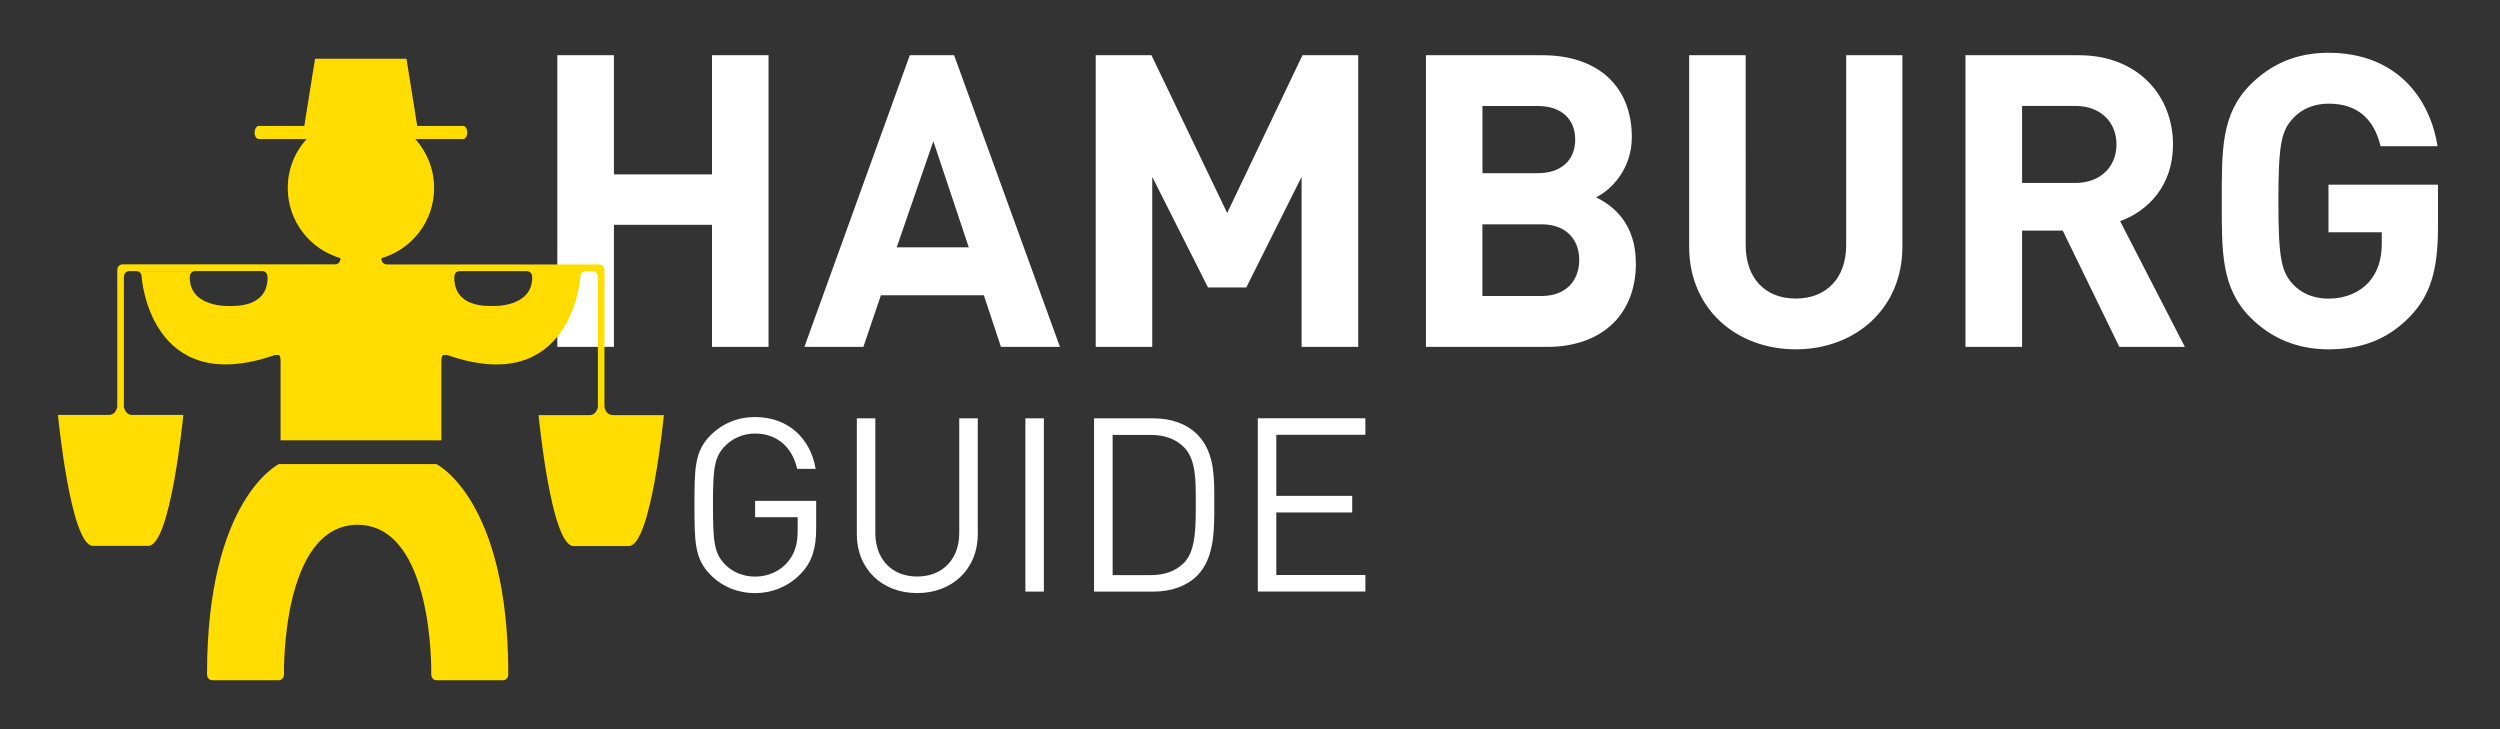 <svg xmlns="http://www.w3.org/2000/svg" id="Ebene_1" data-name="Ebene 1" viewBox="0 0 286.55 83.58"><rect x="0" y="0" width="286.55" height="83.58" fill="#333333" stroke="none"/><defs><style>      .cls-1 {        fill: #fd0;      }      .cls-1, .cls-2 {        stroke-width: 0px;      }      .cls-2 {        fill: #fff;      }    </style></defs><path class="cls-2" d="M279.44,26.05v-4.88h-12.55v5.45h6.11v1.27c0,1.74-.42,3.24-1.49,4.46-1.07,1.17-2.66,1.88-4.62,1.88-1.77,0-3.22-.66-4.15-1.74-1.26-1.41-1.59-3-1.59-9.44s.33-7.98,1.59-9.39c.93-1.08,2.38-1.78,4.15-1.78,3.31,0,5.22,1.74,5.97,4.88h6.53c-.89-5.63-4.8-10.71-12.5-10.71-3.73,0-6.62,1.32-8.96,3.66-3.36,3.38-3.27,7.56-3.27,13.33s-.09,9.95,3.27,13.34c2.33,2.35,5.32,3.66,8.96,3.66s6.72-1.03,9.38-3.8c2.33-2.44,3.17-5.35,3.17-10.19M242.59,16.56c0,2.58-1.87,4.41-4.71,4.41h-6.11v-8.83h6.11c2.85,0,4.71,1.83,4.71,4.41M250.43,39.76l-7.42-14.41c3.22-1.17,6.06-4.09,6.06-8.78,0-5.59-4.01-10.24-10.78-10.24h-13.01v33.43h6.49v-13.33h4.66l6.49,13.33h7.51ZM218.05,28.3V6.33h-6.44v21.74c0,3.85-2.29,6.15-5.78,6.15s-5.74-2.3-5.74-6.15V6.33h-6.48v21.97c0,7.09,5.41,11.74,12.22,11.74s12.22-4.65,12.22-11.74M181.01,29.8c0,2.25-1.4,4.13-4.34,4.13h-6.76v-8.22h6.76c2.94,0,4.34,1.83,4.34,4.08M180.55,16c0,2.3-1.54,3.85-4.29,3.85h-6.34v-7.7h6.34c2.75,0,4.29,1.55,4.29,3.85M187.5,30.13c0-4.46-2.57-6.57-4.57-7.51,1.68-.8,4.11-3.19,4.11-6.9,0-5.73-3.78-9.39-10.26-9.39h-13.34v33.43h13.9c5.93,0,10.17-3.38,10.17-9.63M155.68,39.76V6.33h-6.39l-8.63,18.08-8.68-18.08h-6.39v33.43h6.48v-19.49l6.39,12.68h4.39l6.34-12.68v19.49h6.48ZM111.04,28.35h-8.26l4.2-12.16,4.06,12.16ZM121.49,39.76l-12.13-33.43h-5.08l-12.08,33.43h6.76l2.01-5.92h11.8l1.96,5.92h6.76ZM88.09,39.76V6.33h-6.48v13.66h-11.24V6.33h-6.49v33.43h6.49v-13.99h11.24v13.99h6.48Z"></path><path class="cls-1" d="M70.24,47.57c-.86,0-.96-.96-.96-.96v-15.58c0-.82-.72-.72-.72-.72h-24.12s-.72.09-.72-.72h0c3.49-1.01,6.04-4.23,6.04-8.05,0-2.15-.83-4.11-2.15-5.6h5.47c.27,0,.48-.34.48-.75s-.22-.76-.48-.76h-5.26l-1.23-7.7h-10.48l-1.23,7.7h-5.21c-.27,0-.49.34-.49.76s.22.75.49.75h5.47c-1.35,1.49-2.16,3.45-2.16,5.6,0,3.82,2.55,7.03,6.04,8.05h0c-.02.81-.73.71-.73.71h0s-24.13,0-24.13,0c0,0-.72-.1-.72.72v15.58s-.11.96-.96.96h-5.84s1.44,15.01,4.02,15.01h6.34c2.57,0,4.01-15.01,4.01-15.01h-5.85c-.85,0-.96-.96-.96-.96h0s0-14.8,0-14.8c0-.82.74-.73.74-.73h15.01s.72-.09.72.73c0,3.46-3.71,3.27-4.46,3.27h0s-4.46.19-4.46-3.27c0-.6.38-.71.6-.72h-6.69c.2.02.58.12.58.72,0,0,.96,13.87,15.27,8.89h.46c.12.1.19.29.19.71v9.07h18.43v-9.07c0-.41.08-.6.18-.71h.48c14.3,4.99,15.26-8.89,15.26-8.89,0-.6.39-.71.59-.72h-6.7c.22.02.6.12.6.72,0,3.46-4.47,3.27-4.47,3.27-.76,0-4.46.19-4.46-3.27,0-.82.72-.72.72-.72h0s15.02,0,15.02,0c0,0,.72-.09.72.73v14.81h0s-.11.96-.96.96h-5.84s1.43,15.01,4.01,15.01h6.33c2.58,0,4.02-15.01,4.02-15.01h-5.84Z"></path><path class="cls-1" d="M50.02,53.19h-18.05s-8.24,3.98-8.24,24.06c0,.81.72.72.72.72h7.38s.72.1.72-.72c0,0-.34-17.06,8.44-17.1,8.78.04,8.44,17.1,8.44,17.1,0,.82.73.72.73.72h7.38s.72.09.72-.72c0-20.09-8.25-24.06-8.25-24.06"></path><path class="cls-2" d="M156.5,67.81v-1.9h-10.21v-7.17h8.7v-1.9h-8.7v-7h10.21v-1.9h-12.33v19.86h12.33ZM137.06,57.66c0,2.43.06,5.38-1.31,6.81-1.03,1.06-2.37,1.45-3.9,1.45h-4.32v-16.07h4.32c1.53,0,2.87.39,3.9,1.45,1.37,1.42,1.31,3.93,1.31,6.36M139.18,57.66c0-2.76.11-5.8-1.95-7.87-1.2-1.2-2.96-1.84-5.02-1.84h-6.81v19.86h6.81c2.06,0,3.82-.64,5.02-1.84,2.06-2.06,1.95-5.55,1.95-8.31M119.65,47.95h-2.12v19.86h2.12v-19.86ZM112.07,61.26v-13.31h-2.12v13.14c0,3.01-1.92,4.99-4.82,4.99s-4.8-1.98-4.8-4.99v-13.14h-2.12v13.31c0,3.96,2.9,6.72,6.92,6.72s6.94-2.76,6.94-6.72M93.55,60.56v-3.15h-7v1.87h4.88v1.51c0,1.53-.31,2.62-1.12,3.6-.92,1.12-2.32,1.7-3.77,1.7-1.31,0-2.57-.5-3.43-1.39-1.26-1.28-1.39-2.65-1.39-6.81s.14-5.5,1.39-6.78c.86-.89,2.12-1.42,3.43-1.42,2.48,0,4.27,1.53,4.83,4.05h2.12c-.59-3.49-3.15-5.94-6.94-5.94-1.98,0-3.74.73-5.08,2.06-1.87,1.87-1.87,3.82-1.87,8.03s0,6.16,1.87,8.03c1.34,1.34,3.12,2.06,5.08,2.06s3.91-.78,5.3-2.29c1.23-1.31,1.7-2.85,1.7-5.13"></path></svg>